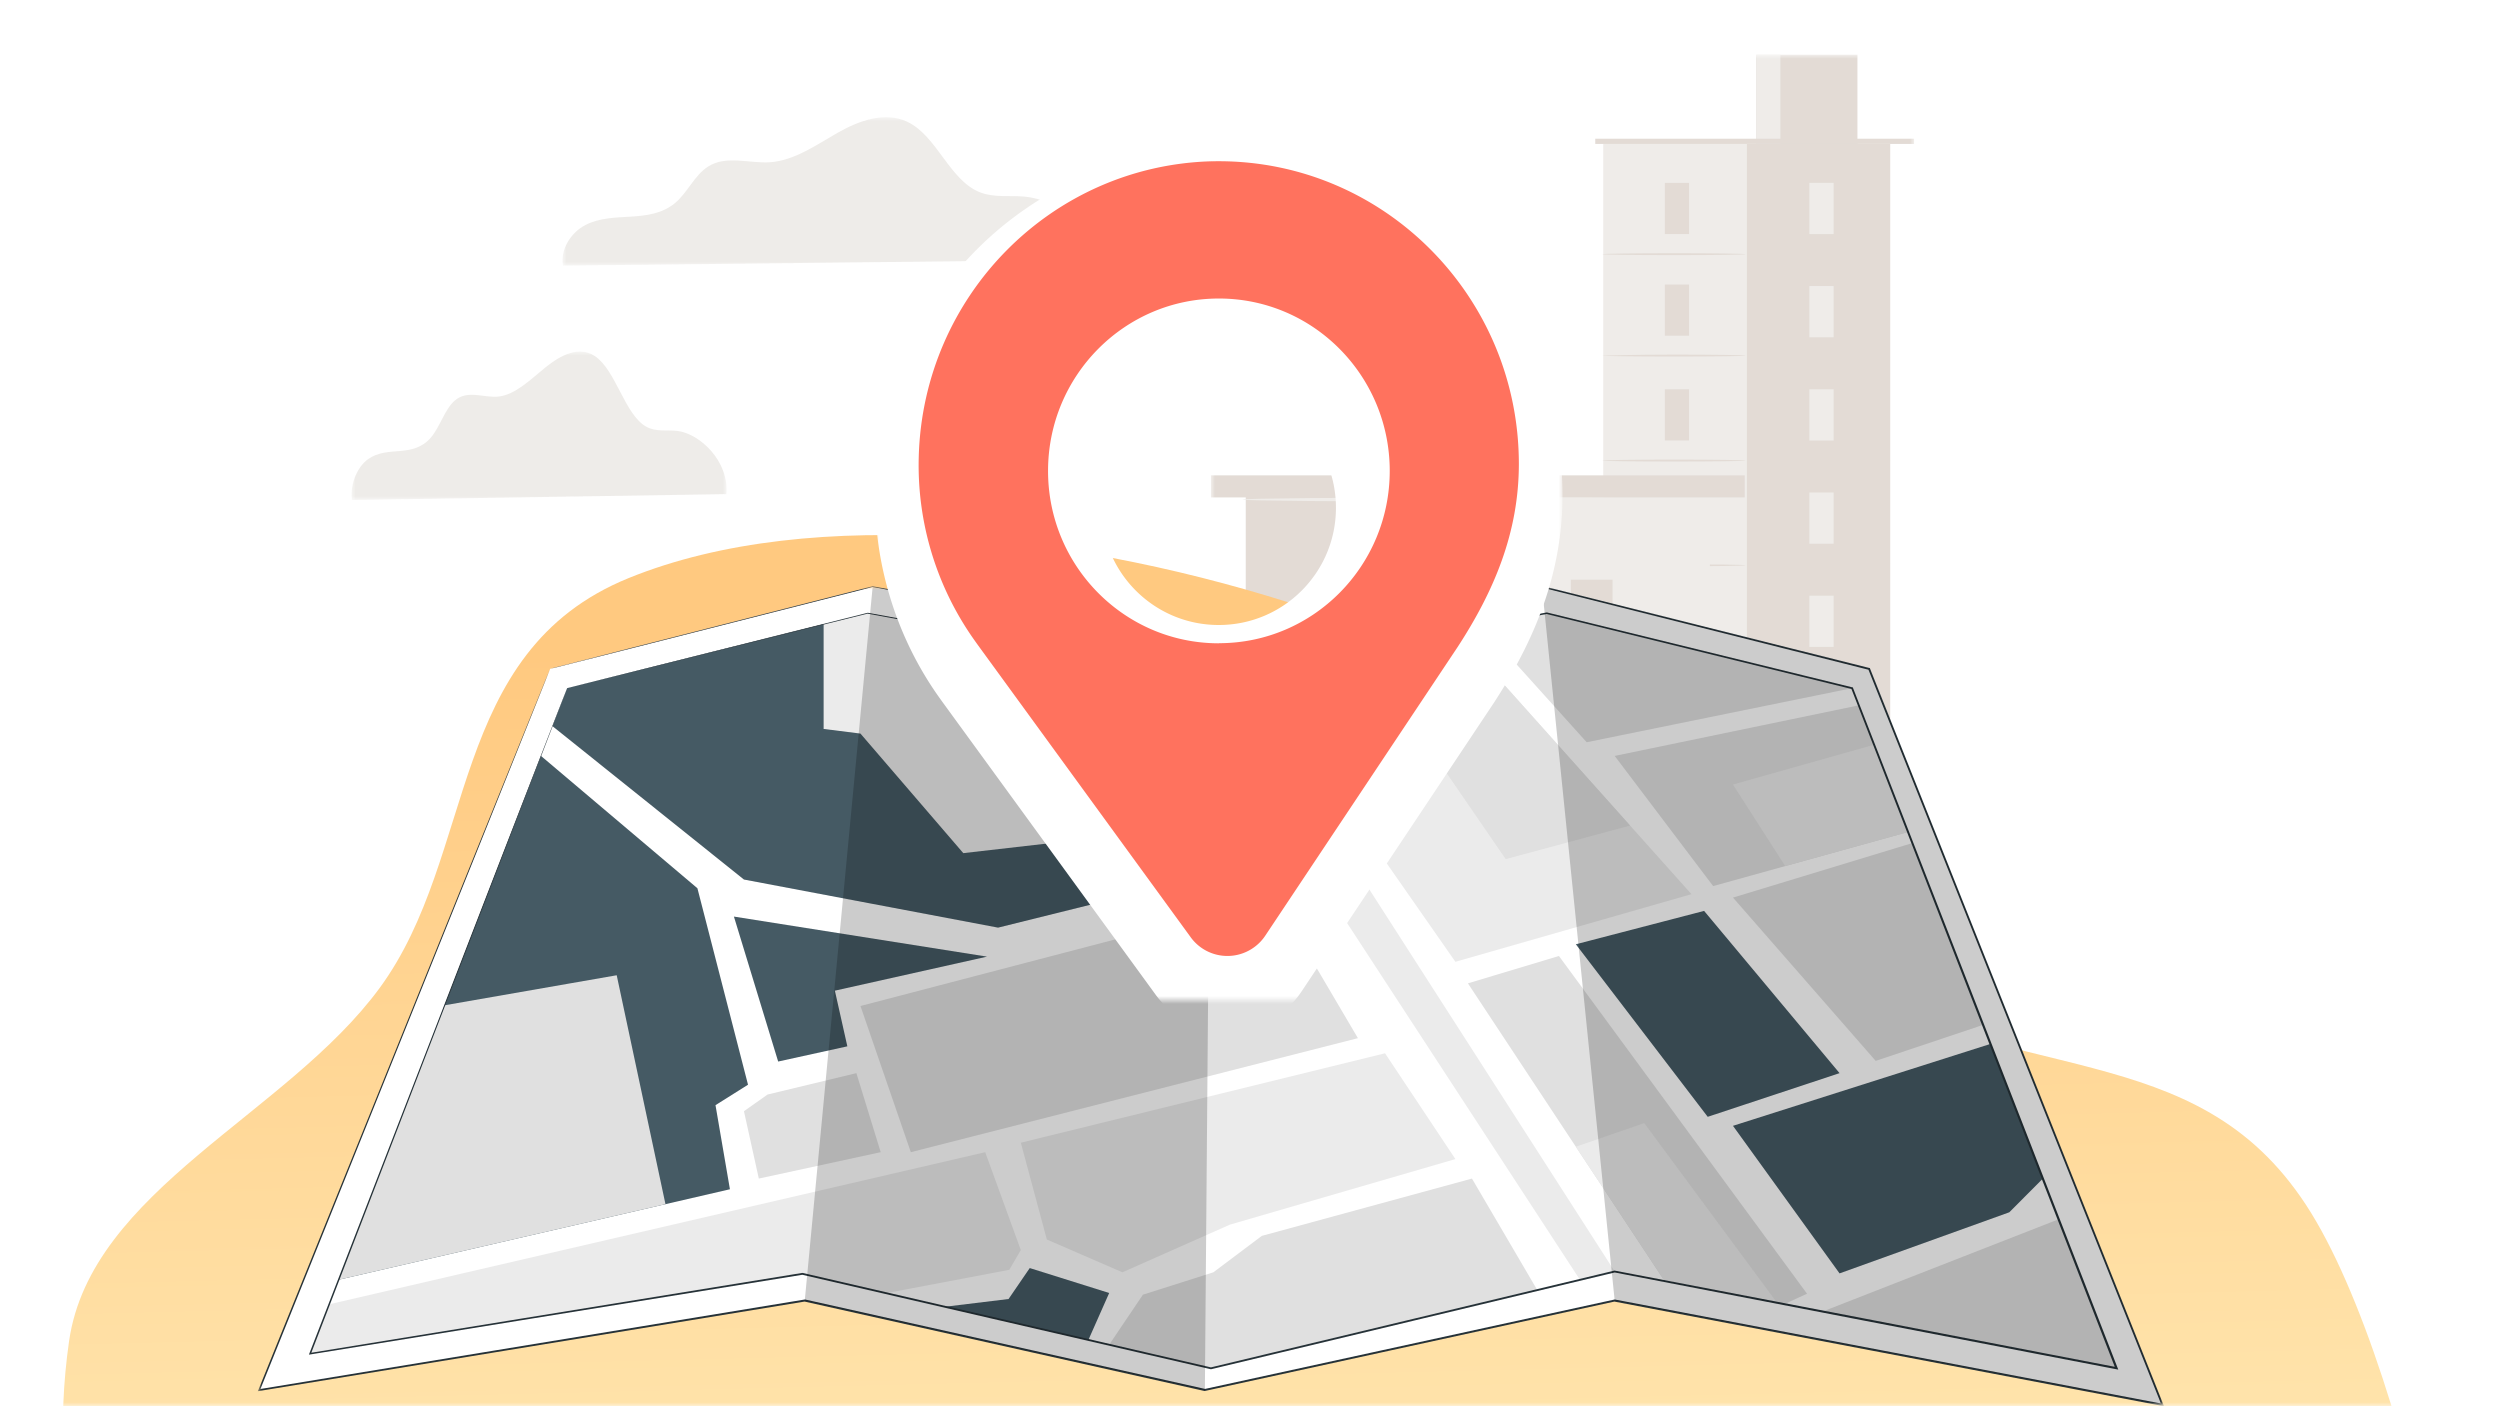 <svg width="320" height="180" fill="none" xmlns="http://www.w3.org/2000/svg"><g clip-path="url(#a)"><mask id="b" style="mask-type:luminance" maskUnits="userSpaceOnUse" x="0" y="0" width="320" height="180"><path d="M320 0H0v180h320V0Z" fill="#fff"/></mask><g mask="url(#b)"><mask id="c" style="mask-type:luminance" maskUnits="userSpaceOnUse" x="155" y="7" width="90" height="135"><path d="M155 7h90v135h-90V7Z" fill="#fff"/></mask><g style="mix-blend-mode:multiply" opacity=".4" mask="url(#c)"><path d="M205.269 18.424h36.68v116.375h-36.68V18.424Z" fill="#B8A697"/><path d="M205.262 18.424h18.34V134.48h-18.34V18.424Z" fill="#D6D0C9"/><path d="M224.801 7h12.953v11.424h-12.953V7Z" fill="#B8A697"/><path d="M224.8 7h3.089v11.424H224.8V7Z" fill="#D6D0C9"/><path d="M245 18.424v-.668h-40.808v.668" fill="#B8A697"/><path d="M231.6 23.406h3.103v6.555H231.6v-6.555Z" fill="#D6D0C9"/><path d="M223.602 32.537c0 .069 4.105.122 9.173.122 5.069 0 9.174-.053 9.174-.122 0-.068-4.112-.129-9.174-.129-5.061 0-9.173.061-9.173.13ZM213.1 23.406h3.103v6.555H213.1v-6.555ZM205.103 32.537c0 .069 4.105.122 9.174.122 5.069 0 9.166-.053 9.166-.122 0-.068-4.105-.129-9.166-.129s-9.174.061-9.174.13ZM213.1 36.418h3.103v6.555H213.1v-6.555ZM205.103 45.518c0 .068 4.105.121 9.174.121 5.069 0 9.166-.053 9.166-.121 0-.069-4.105-.13-9.166-.13s-9.174.13-9.174.13ZM213.1 49.824h3.103v6.555H213.1v-6.555ZM205.103 58.955c0 .069 4.105.122 9.174.122 5.069 0 9.166-.053 9.166-.122 0-.068-4.105-.129-9.166-.129s-9.174.061-9.174.13ZM213.1 63.232h3.103v6.556H213.1v-6.556ZM205.103 72.354c0 .076 4.105.129 9.174.129 5.069 0 9.166-.053 9.166-.13 0-.075-4.105-.12-9.166-.12s-9.174.052-9.174.12ZM213.1 76.25h3.103v6.555H213.1V76.25ZM205.103 85.381c0 .068 4.105.122 9.174.122 5.069 0 9.166-.054 9.166-.122s-4.105-.129-9.166-.129-9.174.06-9.174.13ZM213.1 89.322h3.103v6.555H213.1v-6.555ZM213.1 102.57h3.103v6.555H213.1v-6.555ZM205.103 98.454c0 .068 4.105.121 9.174.121 5.069 0 9.166-.053 9.166-.121 0-.069-4.105-.122-9.166-.122s-9.174.053-9.174.122Z" fill="#B8A697"/><path d="M231.6 36.615h3.103v6.555H231.6v-6.555Z" fill="#D6D0C9"/><path d="M223.602 45.746c0 .069 4.105.122 9.173.122 5.069 0 9.174-.053 9.174-.122 0-.068-4.112-.121-9.174-.121-5.061 0-9.173.053-9.173.121Z" fill="#B8A697"/><path d="M231.6 49.832h3.103v6.555H231.6v-6.555Z" fill="#D6D0C9"/><path d="M223.602 58.956c0 .068 4.105.129 9.173.129 5.069 0 9.174-.061 9.174-.13 0-.068-4.112-.121-9.174-.121-5.061 0-9.173.053-9.173.121Z" fill="#B8A697"/><path d="M231.6 63.041h3.103v6.555H231.6v-6.555Z" fill="#D6D0C9"/><path d="M223.602 72.165c0 .075 4.105.129 9.173.129 5.069 0 9.174-.053 9.174-.13 0-.075-4.112-.121-9.174-.121-5.061 0-9.173.06-9.173.121Z" fill="#B8A697"/><path d="M231.6 76.25h3.103v6.555H231.6V76.25Z" fill="#D6D0C9"/><path d="M223.602 85.381c0 .068 4.105.122 9.173.122 5.069 0 9.174-.054 9.174-.122s-4.112-.129-9.174-.129c-5.061 0-9.173.06-9.173.13Z" fill="#B8A697"/><path d="M231.6 89.467h3.103v6.555H231.6v-6.555Z" fill="#D6D0C9"/><path d="M223.602 98.59c0 .069 4.105.122 9.173.122 5.069 0 9.174-.053 9.174-.122 0-.068-4.112-.121-9.174-.121-5.061 0-9.173.053-9.173.121Z" fill="#B8A697"/><path d="M231.6 102.678h3.103v6.555H231.6v-6.555ZM159.461 63.582h59.398v78.419h-59.398V63.582Z" fill="#D6D0C9"/><path d="M159.469 63.582h27.847v78.419h-27.847V63.582ZM201.066 74.2h5.342v12.988h-5.342V74.199ZM201.066 125.031h5.342v12.989h-5.342v-12.989ZM187.317 92.285c0 .145 7.056.259 15.767.259 8.711 0 15.775-.114 15.775-.259 0-.144-7.056-.266-15.775-.266-8.718 0-15.767.114-15.767.266ZM201.066 99.805h5.342v12.988h-5.342V99.805ZM187.317 117.891c0 .144 7.056.266 15.767.266 8.711 0 15.775-.122 15.775-.266 0-.144-7.056-.266-15.775-.266-8.718 0-15.767.122-15.767.266Z" fill="#B8A697"/><path d="M176.057 74.2h5.341v12.988h-5.341V74.199ZM164.471 74.2h5.341v12.988h-5.341V74.199ZM176.057 98.84h5.341v12.988h-5.341V98.84ZM164.471 98.84h5.341v12.988h-5.341V98.84ZM176.057 123.488h5.341v12.989h-5.341v-12.989ZM164.471 123.488h5.341v12.989h-5.341v-12.989ZM154.999 60.846h68.329v2.825h-68.329v-2.825Z" fill="#B8A697"/><path d="M159.052 63.946c0 .144 13.271.258 29.646.258s29.654-.114 29.654-.258c0-.145-13.279-.266-29.654-.266s-29.646.114-29.646.266Z" fill="#D6D0C9"/></g><path fill-rule="evenodd" clip-rule="evenodd" d="M320.685 240.418c-3.89 23.599-8.24 34.363-26.288 52.435-18.267 18.298-56.083 26.073-90.977 20.09-33.934-5.817-53.079-36.066-84.269-50.128-27.7-12.488-64.641-8.844-86.366-26.8-21.938-18.133-26.961-43.437-23.941-64.37 2.787-19.308 27.873-28.989 39.76-45.195 12.53-17.085 8.562-42.984 31.862-52.455 23.597-9.594 58.268-5.624 87.28 4.023 26.987 8.97 39.426 32.416 63.359 46.054 26.964 15.366 49.766 8.314 64.071 30.164 14.006 21.399 25.329 82.313 21.856 103.381l3.653-17.199Z" fill="url(#d)"/><mask id="e" style="mask-type:luminance" maskUnits="userSpaceOnUse" x="33" y="75" width="244" height="105"><path d="M277 75H33v105h244V75Z" fill="#fff"/></mask><g mask="url(#e)"><path d="M70.423 85.603 33.178 177.92l69.832-11.461 51.216 11.461 52.451-11.461 70.146 13.356-37.552-94.21-41.902-10.536-42.366 8.058-43.299-8.058-41.281 10.535Z" fill="#fff"/><path d="m70.422 85.603.683-.183 2.04-.52 7.989-2.056 30.554-7.808h.026l43.283 8.032h-.036L197.327 75h.073l41.896 10.504h.063v.057l37.547 94.21.094.229-.245-.047-36.082-6.87-34.064-6.486h.058l-52.457 11.451h-.031l-51.211-11.451h.042l-69.838 11.451-.172.026.068-.161c11.52-28.503 20.86-51.582 27.295-67.535l7.436-18.358 1.935-4.767c.438-1.073.667-1.62.667-1.62s-.213.558-.646 1.64l-1.92 4.789-7.368 18.358-27.196 67.534-.11-.135 69.849-11.482h.047l51.21 11.451h-.052l52.452-11.451h.026l34.063 6.485 36.082 6.871-.151.182-37.547-94.21.083.073-41.896-10.545h.073l-42.382 8.02h-.036l-43.284-8.078-30.523 7.766-8.005 2.025-2.05.52-.698.157Z" fill="#263238"/><path d="m72.596 88.08-32.9 85.19 63.006-10.223 52.3 12.081 51.674-12.388 64.248 12.388-33.829-87.048-39.107-9.603-42.986 8.057-43.92-8.057-38.486 9.603Z" fill="#fff"/><path d="m43.352 163.806 50.078-11.581-1.846-10.764 4.162-2.618-6.477-25.145-20.026-16.942-25.891 67.05Z" fill="#455A64"/><path d="m39.695 173.27 2.44-6.319 83.971-19.472 4.558 12.529-1.476 2.529-15.77 2.988-10.716-2.478-63.007 10.223ZM130.664 146.266l3.332 12.393 9.674 4.195 13.757-6.1 28.864-8.391-9.006-13.543-46.621 11.446Z" fill="#EBEBEB"/><path d="m97.128 150.857 15.603-3.378-3.113-10.118-11.369 2.738-3.024 2.134 1.903 8.624Z" fill="#E0E0E0"/><path d="m93.941 117.322 5.664 18.555 8.855-1.946-1.596-7.126 19.478-4.356-32.4-5.127Z" fill="#455A64"/><path d="m70.719 92.947 24.505 19.633 32.53 6.157 34.7-8.609-15.838-25.135-35.534-6.516-38.486 9.603-1.877 4.867ZM151.357 85.863l50.872 77.944 4.448-1.067-49.239-76.663-2.435.458-3.646-.672Z" fill="#EBEBEB"/><path d="m110.139 128.767 6.445 18.712 57.229-14.594-10.592-17.994-53.082 13.876ZM141.977 172.12l.558-.828 3.759-5.574 9.017-2.863 6.206-4.664 26.893-7.334 8.354 14.257-41.761 10.014M189.619 80.043l13.475 14.965 34.002-6.928-39.107-9.603-8.37 1.566ZM244.251 106.491l-24.969 6.928-12.604-16.662 31.268-6.48 6.305 16.214Z" fill="#E0E0E0"/><path d="m160.107 85.571 26.184 37.539 30.216-8.656-30.216-33.786-26.184 4.903Z" fill="#EBEBEB"/><path d="m233.305 167.872 30.21-11.81 7.41 19.067-37.62-7.257Z" fill="#E0E0E0"/><path d="m201.707 120.867 16.417-4.273 17.339 20.768-16.875 5.59-16.881-22.085Z" fill="#455A64"/><path d="m221.82 114.891 18.268 20.903 13.757-4.611-9.048-23.277-22.977 6.985Z" fill="#E0E0E0"/><path d="m235.462 162.994-13.642-18.889 32.974-10.488 6.696 17.239-4.297 4.315-21.731 7.823Z" fill="#455A64"/><path d="m187.893 125.868 25.062 37.939 15.436 3.118 2.91-1.327-31.758-43.233-11.65 3.503ZM85.18 154.136l-6.242-29.304-22.017 3.842-13.57 35.133 41.83-9.671Z" fill="#E0E0E0"/><path d="M105.424 79.887v13.418l4.714.593 13.163 15.303 11.316-1.296 5.387 7.792-12.25 3.039-32.53-6.157-24.505-19.633 1.877-4.867 32.828-8.192Z" fill="#455A64"/><path d="m174.24 83.041 18.487 26.926 15.926-4.294-22.361-25.005-12.052 2.373Z" fill="#E0E0E0"/><path d="m228.511 110.857-6.691-10.436 18.086-5.1 4.344 11.169-15.739 4.367ZM201.707 146.782l8.756-3.024 16.98 22.975-14.487-2.926-11.249-17.025Z" fill="#EBEBEB"/><path d="m120.955 167.262 8.141-.989 2.711-3.961 10.169 3.191-2.659 6.002-18.362-4.243Z" fill="#455A64"/><path d="m72.597 88.107 2.534-.65 7.447-1.874 28.489-7.147h.026l43.925 8.031h-.036l42.986-8.073h.047l39.112 9.593h.057v.063c10.383 26.602 21.82 56.042 33.866 87.032l.089.229-.24-.047-32.234-6.214-32.014-6.179h.058l-51.675 12.388h-.062l-52.295-12.091h.046L39.712 173.37l-.167.026.057-.162c10.185-26.311 18.43-47.609 24.124-62.329 2.853-7.35 5.064-13.06 6.566-16.932l1.716-4.398c.386-.994.589-1.494.589-1.494s-.193.52-.574 1.515l-1.69 4.413-6.523 16.969-24.02 62.329-.11-.13 63.002-10.243h.047l52.3 12.096h-.057l51.674-12.393h.031l32.041 6.147 32.212 6.215-.151.182c-12.041-30.995-23.467-60.414-33.819-87.053l.084.073-39.112-9.614h.047l-42.992 8.037h-.036l-43.91-8.078-28.421 7.068-7.463 1.848-2.56.645Z" fill="#263238"/><path d="m154.225 177.919.777-94.793-43.299-8.058-8.693 91.39 51.215 11.461ZM197.369 75.068l9.309 91.39 70.145 13.356-37.552-94.21-41.902-10.536Z" fill="#000" opacity=".2"/></g><mask id="f" style="mask-type:luminance" maskUnits="userSpaceOnUse" x="72" y="15" width="68" height="19"><path d="M140 15H72v19h68V15Z" fill="#fff"/></mask><g mask="url(#f)"><path d="M139.964 33.247c.521-4.23-4.811-7.717-8.827-8.084-1.907-.168-3.893.159-5.694-.544-3.92-1.536-5.491-7.222-9.314-9.035-2.86-1.347-6.179-.149-8.924 1.417-2.746 1.565-5.509 3.536-8.607 3.764-2.649.188-5.624-.931-7.945.545-1.766 1.1-2.649 3.378-4.29 4.715-1.643 1.338-3.655 1.585-5.615 1.704-1.96.119-3.999.149-5.791 1.06-1.792.911-3.266 3.051-2.896 5.21l67.903-.752Z" fill="#D6D0C9" style="mix-blend-mode:multiply" opacity=".4"/></g><mask id="g" style="mask-type:luminance" maskUnits="userSpaceOnUse" x="112" y="15" width="88" height="113"><path d="M200 15h-88v113h88V15Z" fill="#fff"/></mask><g mask="url(#g)"><g filter="url(#h)"><path fill-rule="evenodd" clip-rule="evenodd" d="M147.824 123.187a11.422 11.422 0 0 0 9.294 4.813l.007-.007c2.402 0 4.706-.747 6.662-2.163a11.423 11.423 0 0 0 2.842-2.967l24.615-36.946c5.97-9.167 8.757-17.61 8.757-26.565C199.973 34.892 180.239 15 155.952 15c-.316 0-.631.007-.959.013l-.04.001c-23.428.627-42.289 19.64-42.938 43.273-.266 9.633 2.66 19.245 8.261 27.067l.398.556 27.15 37.277ZM156.001 76c8.284 0 15-6.716 15-15 0-8.284-6.716-15-15-15-8.285 0-15 6.716-15 15 0 8.284 6.715 15 15 15Z" fill="#fff"/></g><path d="M155.1 20.644c-20.467.55-36.933 17.151-37.499 37.805a38.685 38.685 0 0 0 7.193 23.592l.377.529 27.192 37.333a5.806 5.806 0 0 0 8.156 1.353 5.781 5.781 0 0 0 1.466-1.537l24.588-36.896c4.657-7.152 7.841-14.643 7.841-23.465-.02-21.408-17.241-38.742-38.455-38.721-.286 0-.573 0-.859.014v-.007Zm.901 61.7c-12.081-.007-21.864-9.9-21.85-22.084.007-12.19 9.811-22.063 21.885-22.049 12.073.007 21.85 9.886 21.85 22.07-.007 12.19-9.811 22.063-21.885 22.049v.021-.007Z" fill="#FF725E"/></g><mask id="i" style="mask-type:luminance" maskUnits="userSpaceOnUse" x="45" y="45" width="48" height="19"><path d="M93 45H45v19h48V45Z" fill="#fff"/></mask><g mask="url(#i)"><path d="M92.976 63.247c.368-4.23-3.396-7.717-6.231-8.084-1.346-.168-2.748.159-4.02-.544-2.766-1.536-3.875-7.222-6.574-9.035-2.019-1.347-4.362-.149-6.3 1.417-1.938 1.565-3.888 3.536-6.075 3.764-1.87.188-3.97-.931-5.608.545-1.246 1.1-1.87 3.378-3.029 4.715-1.159 1.337-2.58 1.585-3.963 1.704s-2.823.149-4.088 1.06c-1.265.911-2.305 3.051-2.044 5.21l47.932-.752Z" fill="#D6D0C9" style="mix-blend-mode:multiply" opacity=".4"/></g></g></g><defs><linearGradient id="d" x1="211.735" y1="80.107" x2="215.236" y2="223.137" gradientUnits="userSpaceOnUse"><stop stop-color="#FFC980"/><stop offset="1" stop-color="#FFEEBC"/></linearGradient><clipPath id="a"><path fill="#fff" d="M0 0h320v180H0z"/></clipPath><filter id="h" x="107.998" y="15" width="96.003" height="121" filterUnits="userSpaceOnUse" color-interpolation-filters="sRGB"><feFlood flood-opacity="0" result="BackgroundImageFix"/><feColorMatrix in="SourceAlpha" values="0 0 0 0 0 0 0 0 0 0 0 0 0 0 0 0 0 0 127 0" result="hardAlpha"/><feOffset dy="4"/><feGaussianBlur stdDeviation="2"/><feComposite in2="hardAlpha" operator="out"/><feColorMatrix values="0 0 0 0 0 0 0 0 0 0 0 0 0 0 0 0 0 0 0.25 0"/><feBlend in2="BackgroundImageFix" result="effect1_dropShadow_711_2711"/><feBlend in="SourceGraphic" in2="effect1_dropShadow_711_2711" result="shape"/></filter></defs></svg>
